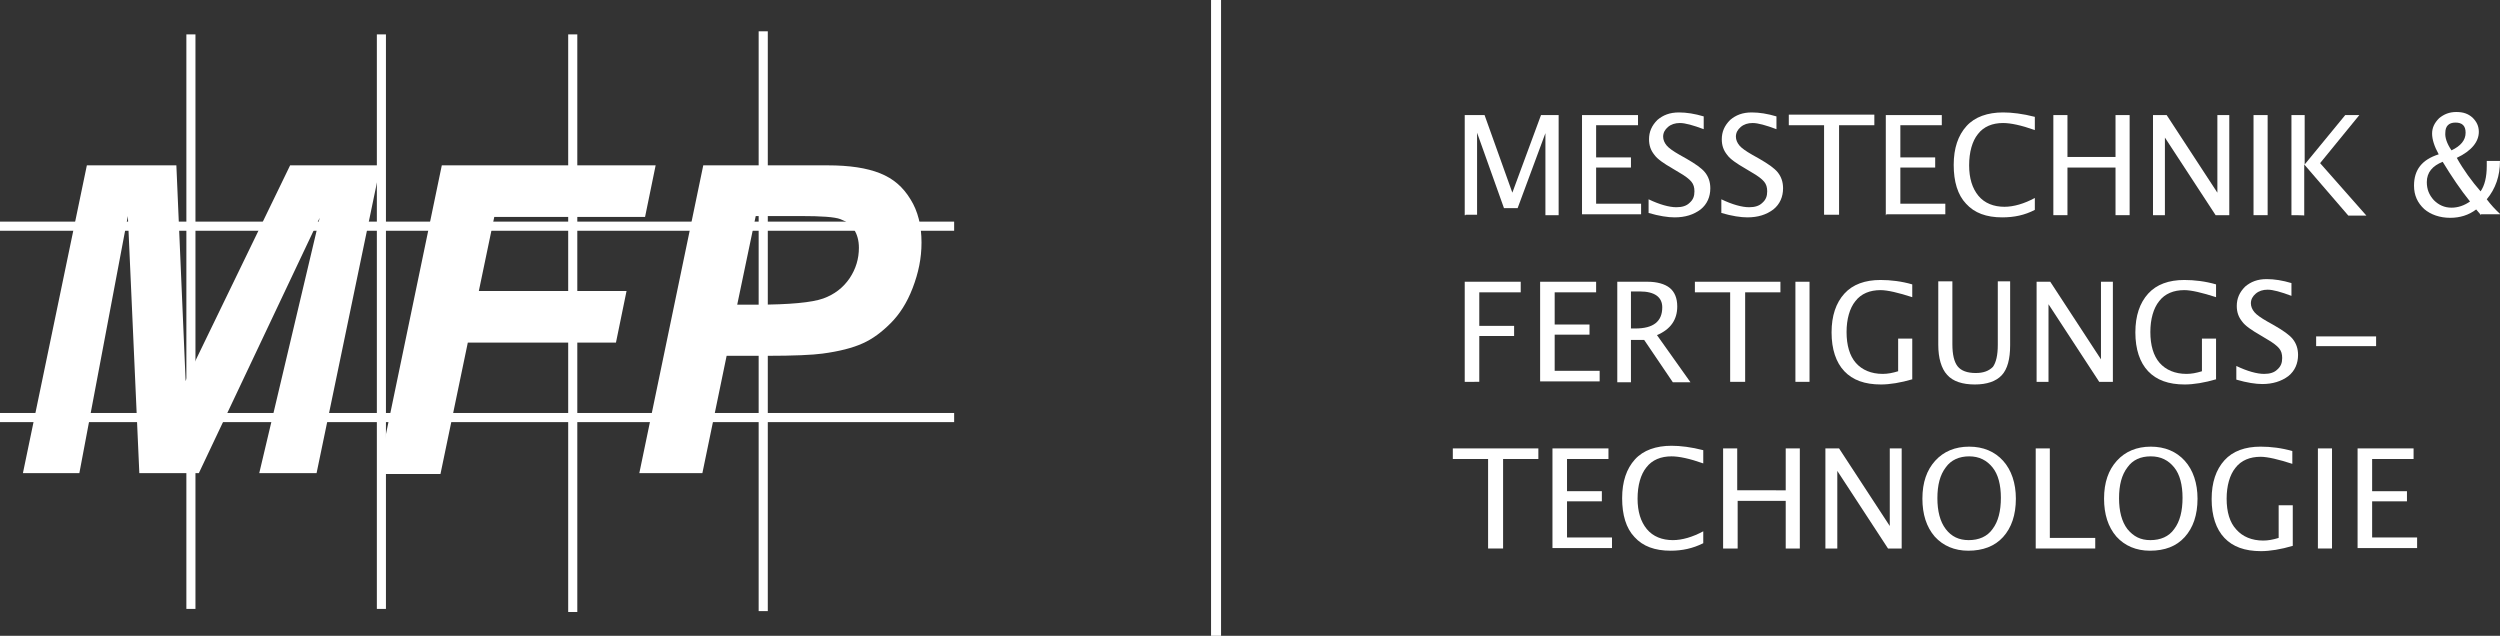 <?xml version="1.0" encoding="utf-8"?>
<!-- Generator: Adobe Illustrator 17.1.0, SVG Export Plug-In . SVG Version: 6.00 Build 0)  -->
<!DOCTYPE svg PUBLIC "-//W3C//DTD SVG 1.1//EN" "http://www.w3.org/Graphics/SVG/1.1/DTD/svg11.dtd">
<svg version="1.1" id="Ebene_1" xmlns="http://www.w3.org/2000/svg" xmlns:xlink="http://www.w3.org/1999/xlink" x="0px" y="0px"
	 viewBox="0 154.7 567 144.2" enable-background="new 0 154.7 567 144.2" xml:space="preserve">
<rect x="0" y="154.7" width="567" height="144.2" fill="#333333" stroke="none"/>
<g>
	<g>
		<path fill="#FFFFFF" d="M332.2,203.5v-22.7h4.5l6.3,17.6l6.5-17.6h4v22.7h-3v-18.6l-6.3,17h-3.1l-6.1-17.1v18.6h-2.6V203.5z"/>
		<path fill="#FFFFFF" d="M358.8,203.5v-22.7h12.7v2.3H362v7.3h7.9v2.3H362v8.2h10.2v2.4h-13.4V203.5z"/>
		<path fill="#FFFFFF" d="M379.8,204c-1.5,0-3.5-0.3-5.9-1v-3.1c2.5,1.2,4.7,1.8,6.3,1.8c1.3,0,2.3-0.3,3-1c0.8-0.7,1.1-1.5,1.1-2.6
			c0-0.9-0.2-1.6-0.7-2.2c-0.5-0.6-1.4-1.3-2.8-2.1l-1.5-0.9c-1.9-1.1-3.4-2.1-4.1-3.1c-0.8-1-1.2-2.1-1.2-3.5
			c0-1.7,0.6-3.1,1.9-4.4c1.3-1.1,2.8-1.7,4.9-1.7c1.7,0,3.6,0.3,5.6,0.9v2.9c-2.4-0.9-4.2-1.4-5.4-1.4c-1.1,0-2,0.3-2.7,0.9
			c-0.7,0.6-1.1,1.3-1.1,2.2c0,0.7,0.3,1.4,0.8,2c0.5,0.6,1.5,1.3,2.9,2.1l1.6,0.9c1.9,1.1,3.4,2.1,4.2,3.1c0.8,1,1.2,2.2,1.2,3.6
			c0,1.9-0.7,3.6-2.2,4.8C384.1,203.4,382.2,204,379.8,204z"/>
		<path fill="#FFFFFF" d="M396.3,204c-1.5,0-3.5-0.3-5.9-1v-3.1c2.5,1.2,4.7,1.8,6.3,1.8c1.3,0,2.3-0.3,3-1c0.8-0.7,1.1-1.5,1.1-2.6
			c0-0.9-0.2-1.6-0.7-2.2c-0.5-0.6-1.4-1.3-2.8-2.1l-1.5-0.9c-1.9-1.1-3.4-2.1-4.1-3.1c-0.8-1-1.2-2.1-1.2-3.5
			c0-1.7,0.6-3.1,1.9-4.4c1.3-1.1,2.8-1.7,4.9-1.7c1.7,0,3.6,0.3,5.6,0.9v2.9c-2.4-0.9-4.2-1.4-5.4-1.4c-1.1,0-2,0.3-2.7,0.9
			c-0.7,0.6-1.1,1.3-1.1,2.2c0,0.7,0.3,1.4,0.8,2c0.5,0.6,1.5,1.3,2.9,2.1l1.6,0.9c1.9,1.1,3.4,2.1,4.2,3.1c0.8,1,1.2,2.2,1.2,3.6
			c0,1.9-0.7,3.6-2.2,4.8C400.6,203.4,398.7,204,396.3,204z"/>
		<path fill="#FFFFFF" d="M413.7,203.5v-20.4h-8v-2.4h19.4v2.4h-8v20.3h-3.4V203.5z"/>
		<path fill="#FFFFFF" d="M427.7,203.5v-22.7h12.7v2.3H431v7.3h7.9v2.3H431v8.2h10.2v2.4h-13.4V203.5z"/>
		<path fill="#FFFFFF" d="M454.1,204c-3.6,0-6.3-1-8.2-3.1c-1.9-2-2.8-5-2.8-8.8c0-3.8,1-6.7,2.9-8.8c1.9-2.1,4.8-3.1,8.3-3.1
			c2,0,4.5,0.3,7.2,1v3c-3.1-1.1-5.5-1.6-7.2-1.6c-2.4,0-4.4,0.8-5.7,2.5c-1.3,1.6-2,4.1-2,7.1c0,2.9,0.7,5.2,2.1,6.9
			c1.4,1.7,3.5,2.5,5.9,2.5c2.1,0,4.5-0.7,6.9-2v2.7C459.2,203.5,456.8,204,454.1,204z"/>
		<path fill="#FFFFFF" d="M465.7,203.5v-22.7h3.2v9.5h10.9v-9.5h3.2v22.7h-3.2v-10.8h-10.9v10.8H465.7z"/>
		<path fill="#FFFFFF" d="M488.3,203.5v-22.7h3.1l11.5,17.6v-17.6h2.7v22.7h-3.1l-11.5-17.6v17.6H488.3z"/>
		<path fill="#FFFFFF" d="M511.1,203.5v-22.7h3.2v22.7H511.1z"/>
		<path fill="#FFFFFF" d="M519.7,203.5v-22.7h3v11.2l9.2-11.2h3.2l-8.9,10.9l10.5,11.9h-4.1l-10-11.6v11.6
			C522.8,203.5,519.7,203.5,519.7,203.5z"/>
		<path fill="#FFFFFF" d="M562.7,203.5l-1.1-1.3c-1.7,1.3-3.7,1.9-5.9,1.9c-2.3,0-4.4-0.7-5.9-2c-1.5-1.4-2.3-3.1-2.3-5.3
			c0-3.6,1.8-5.9,5.6-7.1c-1-1.8-1.5-3.4-1.5-4.7s0.5-2.4,1.6-3.5c1.1-0.9,2.3-1.4,3.9-1.4s2.7,0.4,3.7,1.3c0.9,0.9,1.4,1.9,1.4,3.2
			c0,2.2-1.6,4.3-5,5.9c1.5,2.7,3.4,5.3,5.4,7.6c0.9-1.3,1.4-3.2,1.4-5.8v-1.1h3c0,3.4-1,6.3-3,8.7c0.9,1.2,1.9,2.3,3.1,3.4h-4.4
			V203.5z M560.2,200.4c-2.1-2.6-4.2-5.7-6.2-9c-2.3,0.9-3.6,2.4-3.6,4.6c0,1.6,0.5,2.9,1.6,4.1c1.1,1.1,2.4,1.7,4,1.7
			C557.5,201.8,558.9,201.3,560.2,200.4z M556,188.8c2.1-1,3.2-2.3,3.2-4c0-1.6-0.8-2.3-2.3-2.3c-1.5,0-2.3,0.8-2.3,2.3
			C554.5,185.8,554.9,187.2,556,188.8z"/>
		<path fill="#FFFFFF" d="M332.2,241.3v-22.7h12.7v2.4h-9.4v7.6h7.9v2.3h-7.9v10.4H332.2z"/>
		<path fill="#FFFFFF" d="M349.3,241.3v-22.7H362v2.4h-9.4v7.3h7.9v2.3h-7.9v8.2h10.2v2.4H349.3z"/>
		<path fill="#FFFFFF" d="M366.8,241.3v-22.7h6.9c2.1,0,3.9,0.5,5,1.4s1.7,2.3,1.7,4.2c0,3-1.5,5.2-4.6,6.5l7.6,10.7h-4l-6.5-9.6h-3
			v9.6H366.8z M369.9,229.2h1c4.1,0,6.1-1.6,6.1-4.8c0-2.3-1.7-3.6-5.1-3.6h-2V229.2z"/>
		<path fill="#FFFFFF" d="M392.4,241.3V221h-8v-2.4h19.4v2.4h-8v20.3H392.4z"/>
		<path fill="#FFFFFF" d="M407.2,241.3v-22.7h3.2v22.7H407.2z"/>
		<path fill="#FFFFFF" d="M433.8,240.7c-2.7,0.8-5.2,1.2-7.2,1.2c-3.7,0-6.4-1-8.3-3s-2.9-5-2.9-8.8c0-3.8,1-6.7,2.9-8.8
			c1.9-2.1,4.7-3.1,8.2-3.1c2.3,0,4.8,0.3,7.2,1v2.9c-3.1-1-5.6-1.6-7.2-1.6c-2.4,0-4.4,0.8-5.7,2.5c-1.3,1.6-2,4.1-2,7
			c0,3,0.7,5.4,2.1,7s3.5,2.5,6.1,2.5c1.1,0,2.2-0.2,3.5-0.6v-7.4h3.2v9.2H433.8z"/>
		<path fill="#FFFFFF" d="M439.6,218.5h3.2v14.3c0,2.3,0.4,4,1.2,5c0.8,1,2.2,1.5,4.1,1.5c1.8,0,3-0.5,3.9-1.4c0.7-1,1.1-2.6,1.1-5
			v-14.4h2.8V233c0,3.1-0.6,5.4-1.9,6.8c-1.3,1.4-3.4,2.1-6.1,2.1c-2.8,0-5-0.7-6.3-2.2c-1.3-1.4-2-3.8-2-6.8V218.5z"/>
		<path fill="#FFFFFF" d="M461.9,241.3v-22.7h3.1l11.5,17.6v-17.6h2.7v22.7h-3.1l-11.5-17.6v17.6H461.9z"/>
		<path fill="#FFFFFF" d="M502.7,240.7c-2.7,0.8-5.2,1.2-7.2,1.2c-3.7,0-6.4-1-8.3-3c-1.9-2-2.9-5-2.9-8.8c0-3.8,1-6.7,2.9-8.8
			c1.9-2.1,4.7-3.1,8.2-3.1c2.3,0,4.8,0.3,7.2,1v2.9c-3.1-1-5.6-1.6-7.2-1.6c-2.4,0-4.4,0.8-5.7,2.5c-1.3,1.6-2,4.1-2,7
			c0,3,0.7,5.4,2.1,7c1.4,1.6,3.5,2.5,6.1,2.5c1.1,0,2.2-0.2,3.5-0.6v-7.4h3.2v9.2H502.7z"/>
		<path fill="#FFFFFF" d="M513.1,241.8c-1.5,0-3.5-0.3-5.9-1v-3.1c2.5,1.2,4.7,1.8,6.3,1.8c1.3,0,2.3-0.3,3-1
			c0.8-0.7,1.1-1.5,1.1-2.6c0-0.9-0.2-1.6-0.7-2.2c-0.5-0.6-1.4-1.3-2.8-2.1l-1.5-0.9c-1.9-1.1-3.4-2.1-4.1-3.1
			c-0.8-1-1.2-2.1-1.2-3.5c0-1.7,0.6-3.1,1.9-4.4c1.3-1.1,2.8-1.7,4.9-1.7c1.7,0,3.6,0.3,5.6,0.9v2.9c-2.4-0.9-4.2-1.4-5.4-1.4
			c-1.1,0-2,0.3-2.7,0.9c-0.7,0.6-1.1,1.3-1.1,2.2c0,0.7,0.3,1.4,0.8,2c0.5,0.6,1.5,1.3,2.9,2.1l1.6,0.9c1.9,1.1,3.4,2.1,4.2,3.1
			s1.2,2.2,1.2,3.6c0,1.9-0.7,3.6-2.2,4.8C517.4,241.2,515.4,241.8,513.1,241.8z"/>
		<path fill="#FFFFFF" d="M525.3,233.3V231h13.6v2.2H525.3z"/>
		<path fill="#FFFFFF" d="M337.5,279.1v-20.3h-8v-2.4h19.4v2.4h-8v20.3H337.5z"/>
		<path fill="#FFFFFF" d="M352.1,279.1v-22.7h12.7v2.4h-9.4v7.3h7.9v2.3h-7.9v8.2h10.2v2.4H352.1z"/>
		<path fill="#FFFFFF" d="M378.9,279.6c-3.6,0-6.3-1-8.2-3.1c-1.9-2-2.8-5-2.8-8.8c0-3.8,1-6.7,2.9-8.8c1.9-2.1,4.8-3.1,8.3-3.1
			c2,0,4.5,0.3,7.2,1v3c-3.1-1.1-5.5-1.6-7.2-1.6c-2.4,0-4.4,0.8-5.7,2.5c-1.3,1.6-2,4.1-2,7.1c0,2.9,0.7,5.2,2.1,6.9
			c1.4,1.7,3.5,2.5,5.9,2.5c2.1,0,4.5-0.7,6.9-2v2.7C383.9,279.1,381.5,279.6,378.9,279.6z"/>
		<path fill="#FFFFFF" d="M390.8,279.1v-22.7h3.2v9.5H405v-9.5h3.2v22.7H405v-10.8h-10.9v10.8H390.8z"/>
		<path fill="#FFFFFF" d="M414,279.1v-22.7h3.1l11.5,17.6v-17.6h2.7v22.7h-3.1l-11.5-17.6v17.6H414z"/>
		<path fill="#FFFFFF" d="M446.4,279.6c-3.1,0-5.7-1.1-7.6-3.2c-1.9-2.2-2.8-5.1-2.8-8.6c0-3.7,1-6.5,2.9-8.6
			c1.9-2.1,4.5-3.2,7.7-3.2c3.2,0,5.8,1.1,7.7,3.2c1.9,2.1,2.9,5.1,2.9,8.6c0,3.7-1,6.6-2.9,8.7
			C452.4,278.6,449.7,279.6,446.4,279.6z M446.5,277.2c2.3,0,4.2-0.8,5.4-2.5c1.3-1.7,1.9-4.1,1.9-7.1c0-2.9-0.6-5.3-1.9-6.9
			c-1.3-1.6-3-2.5-5.3-2.5c-2.2,0-4.1,0.8-5.3,2.5c-1.3,1.7-1.9,4-1.9,7c0,2.9,0.6,5.3,1.9,7C442.6,276.4,444.3,277.2,446.5,277.2z"
			/>
		<path fill="#FFFFFF" d="M461.7,279.1v-22.7h3.2v20.3h10.3v2.4H461.7z"/>
		<path fill="#FFFFFF" d="M487.6,279.6c-3.1,0-5.7-1.1-7.6-3.2c-1.9-2.2-2.8-5.1-2.8-8.6c0-3.7,1-6.5,2.9-8.6
			c1.9-2.1,4.5-3.2,7.7-3.2s5.8,1.1,7.7,3.2c1.9,2.1,2.9,5.1,2.9,8.6c0,3.7-1,6.6-2.9,8.7C493.6,278.6,491,279.6,487.6,279.6z
			 M487.7,277.2c2.3,0,4.2-0.8,5.4-2.5c1.3-1.7,1.9-4.1,1.9-7.1c0-2.9-0.6-5.3-1.9-6.9c-1.3-1.6-3-2.5-5.3-2.5s-4.1,0.8-5.3,2.5
			c-1.3,1.7-1.9,4-1.9,7c0,2.9,0.6,5.3,1.9,7C483.9,276.4,485.5,277.2,487.7,277.2z"/>
		<path fill="#FFFFFF" d="M520,278.5c-2.7,0.8-5.2,1.2-7.2,1.2c-3.7,0-6.4-1-8.3-3c-1.9-2-2.9-5-2.9-8.8c0-3.8,1-6.7,2.9-8.8
			c1.9-2.1,4.7-3.1,8.2-3.1c2.3,0,4.8,0.3,7.2,1v2.9c-3.1-1-5.6-1.6-7.2-1.6c-2.4,0-4.4,0.8-5.7,2.5c-1.3,1.6-2,4.1-2,7
			c0,3,0.7,5.4,2.2,7c1.4,1.6,3.5,2.5,6.1,2.5c1.1,0,2.2-0.2,3.5-0.6v-7.4h3.2V278.5z"/>
		<path fill="#FFFFFF" d="M525.7,279.1v-22.7h3.2v22.7H525.7z"/>
		<path fill="#FFFFFF" d="M534.7,279.1v-22.7h12.7v2.4H538v7.3h7.9v2.3H538v8.2h10.2v2.4H534.7z"/>
	</g>
	<line fill="none" stroke="#FFFFFF" stroke-width="2.061" x1="43.3" y1="162.5" x2="43.3" y2="292.8"/>
	<line fill="none" stroke="#FFFFFF" stroke-width="2.071" x1="216.4" y1="206" x2="0" y2="206"/>
	<line fill="none" stroke="#FFFFFF" stroke-width="2.071" x1="216.4" y1="249.4" x2="0" y2="249.4"/>
	<line fill="none" stroke="#FFFFFF" stroke-width="2.061" x1="86.5" y1="162.5" x2="86.5" y2="292.8"/>
	<line fill="none" stroke="#FFFFFF" stroke-width="2.066" x1="129.9" y1="162.5" x2="129.9" y2="293.5"/>
	<line fill="none" stroke="#FFFFFF" stroke-width="2.071" x1="173.1" y1="161.8" x2="173.1" y2="293.3"/>
	<g>
		<g>
			<path fill="#FFFFFF" d="M45.1,262H31.6L29,203.7L18,262H5.2l14.5-69.8H40l2.1,48.9l23.7-48.9h20.5L71.8,262h-13l13.7-57.9
				L45.1,262z"/>
		</g>
		<g>
			<path fill="#FFFFFF" d="M85.7,262l14.5-69.8h48.5l-2.4,11.7h-34.2l-3.5,16.8h33.5l-2.4,11.7h-33.6l-6.2,29.8H85.7V262z"/>
		</g>
		<g>
			<path fill="#FFFFFF" d="M159.3,262H145l14.5-69.8h28.2c5,0,8.9,0.6,11.9,1.8s5.2,3.1,6.9,5.9c1.7,2.7,2.5,6,2.5,9.8
				c0,3.6-0.7,6.9-2,10.3s-3,6-5,8s-4.1,3.6-6.4,4.6c-2.2,1-5.3,1.8-9.1,2.3c-2.2,0.3-6.4,0.5-12.6,0.5h-9.1L159.3,262z
				 M167.2,223.8h4.4c7.5,0,12.6-0.5,15.1-1.4c2.5-0.9,4.5-2.4,6-4.6c1.4-2.1,2.1-4.4,2.1-6.9c0-1.7-0.4-3-1.1-4.2
				c-0.7-1.1-1.8-1.8-3.1-2.3c-1.3-0.5-4.4-0.7-8.9-0.7h-10.3L167.2,223.8z"/>
		</g>
	</g>
	<line fill="none" stroke="#FFFFFF" stroke-width="2.268" stroke-miterlimit="10" x1="275.8" y1="154.7" x2="275.8" y2="298.9"/>
</g>
</svg>
